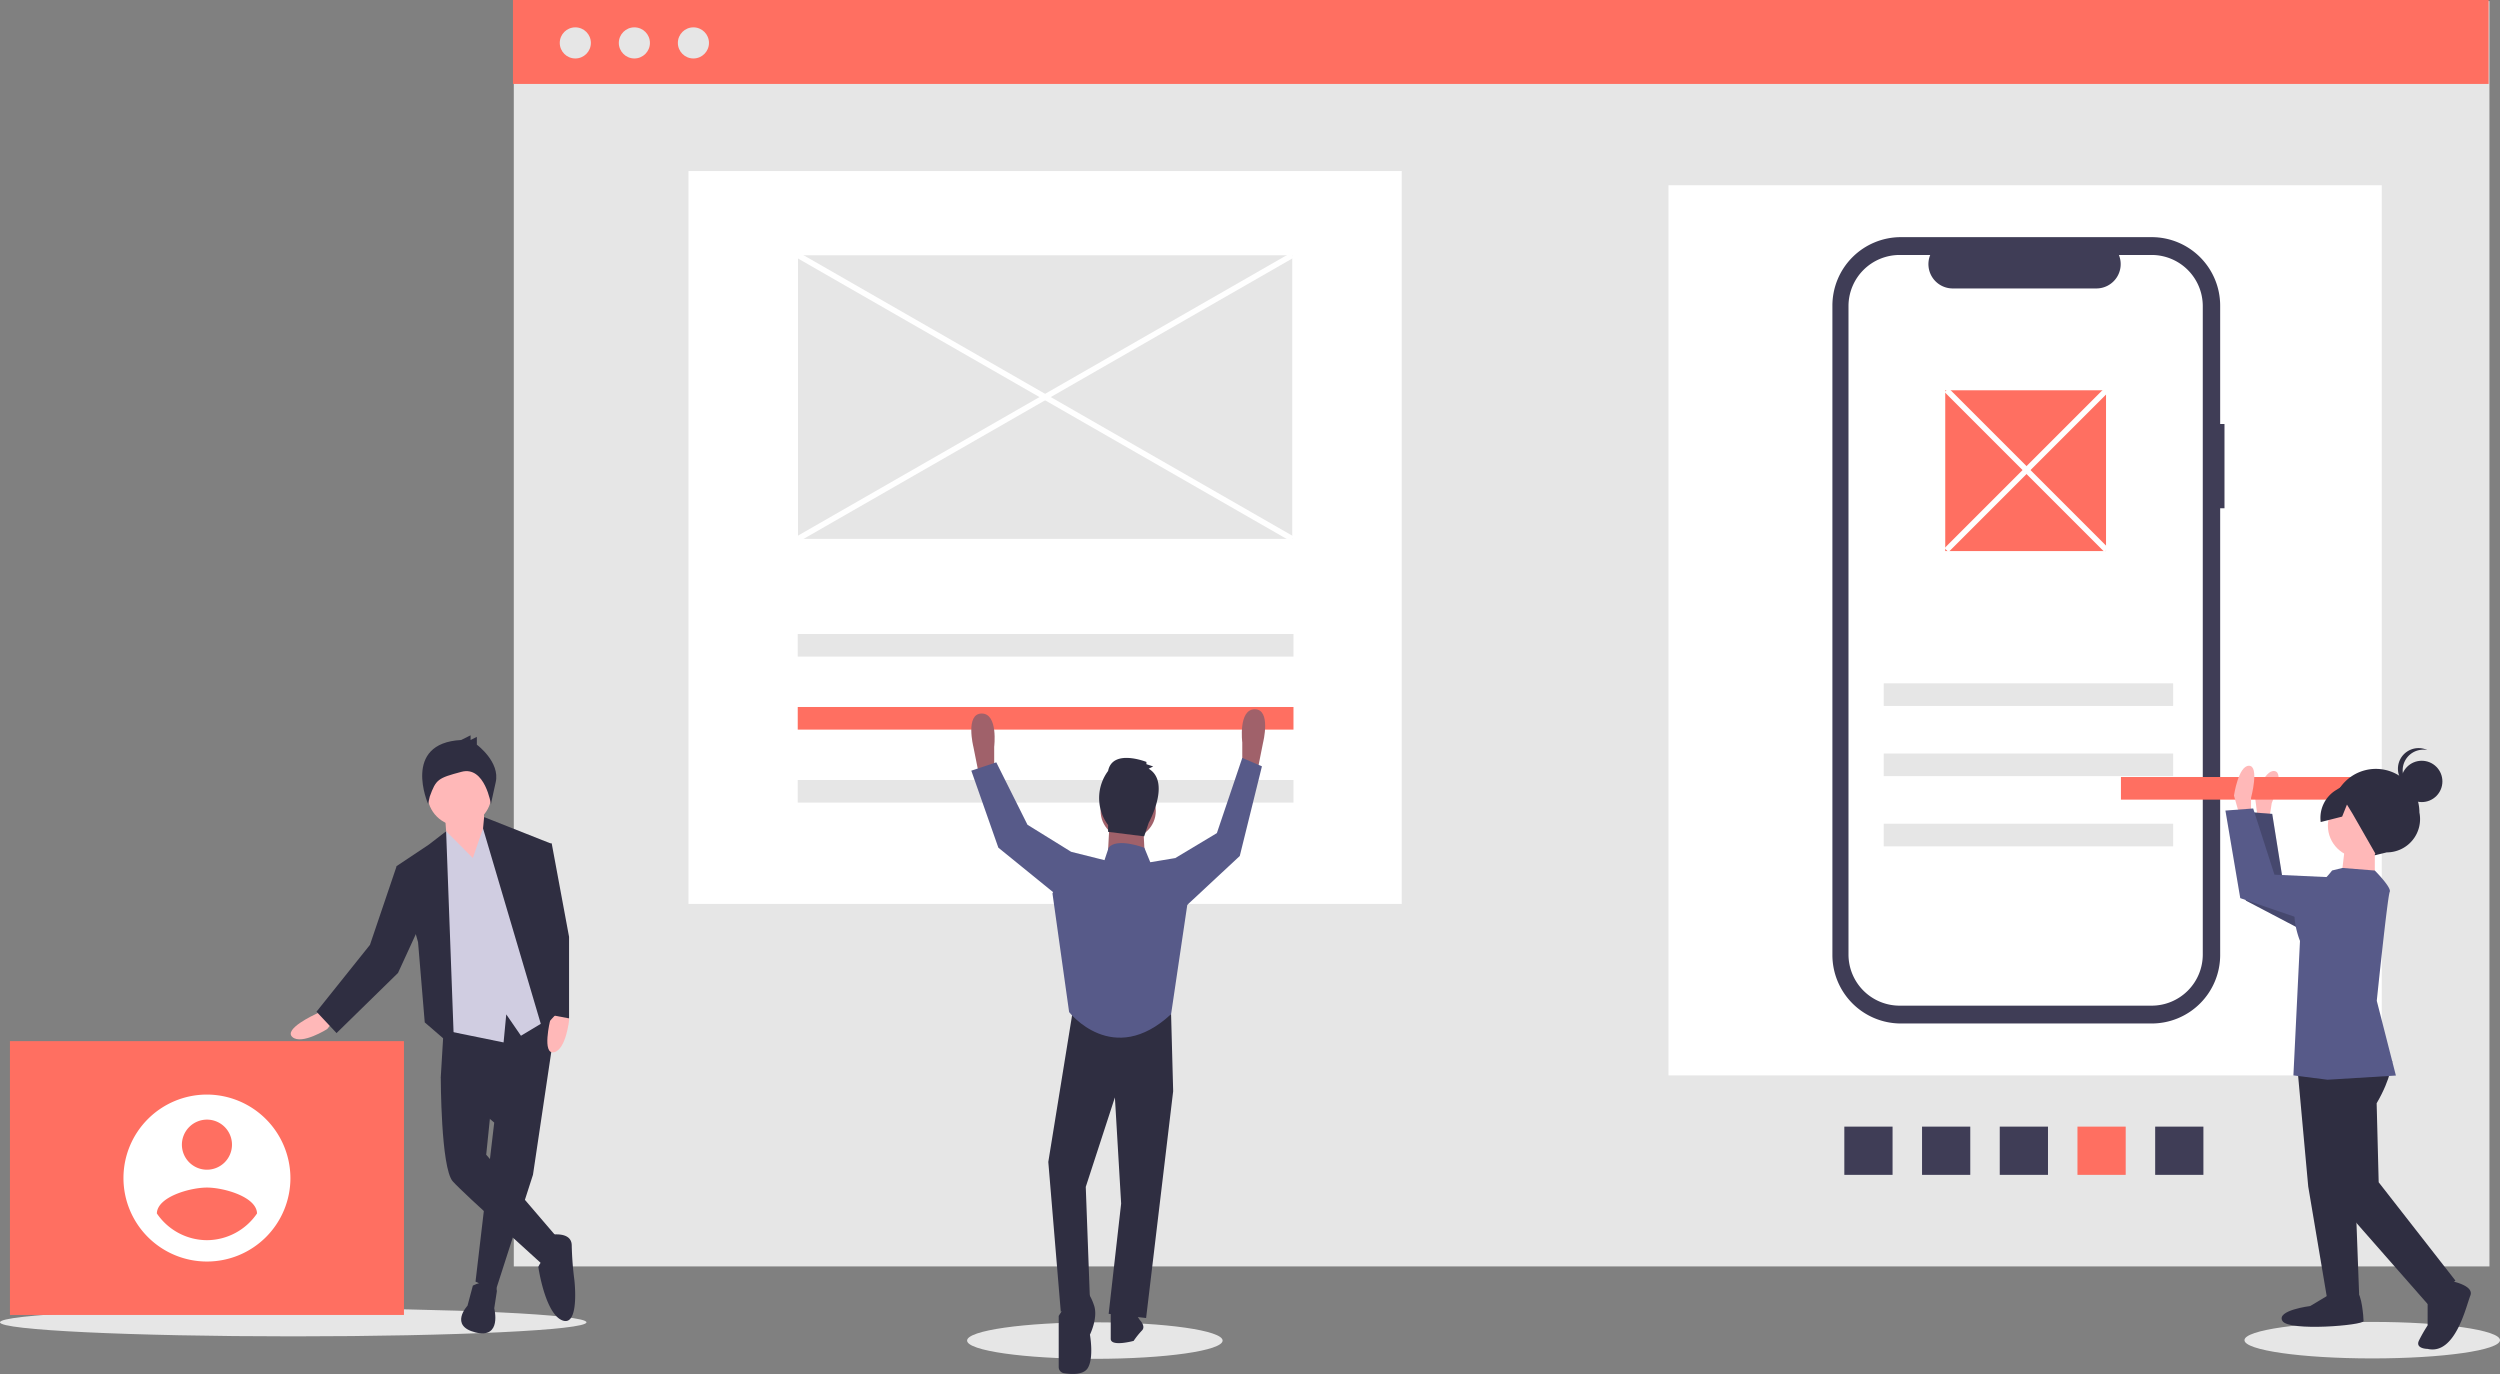 <svg id="b66c9c51-8109-402d-a3f9-100a5bb3d153" data-name="Layer 1" xmlns="http://www.w3.org/2000/svg" width="890.302" height="489.3" viewBox="0 0 890.302 489.3"><rect x="0" y="0" width="890.302" height="489.3" fill="#808080" stroke="none"/><title>work_together</title><rect x="182.972" y="0.399" width="703.576" height="450.601" fill="#e6e6e6"/><rect x="245.187" y="60.907" width="254" height="261" fill="#fff"/><rect x="594.187" y="65.969" width="254" height="317" fill="#fff"/><ellipse cx="844.802" cy="477.262" rx="45.5" ry="6.5" fill="#e6e6e6"/><ellipse cx="389.9" cy="477.407" rx="45.5" ry="6.5" fill="#e6e6e6"/><ellipse cx="104.425" cy="470.907" rx="104.425" ry="5" fill="#e6e6e6"/><rect x="182.672" width="703.576" height="29.89" fill="#ff6f61"/><circle cx="204.884" cy="15.282" r="5.54" fill="#e6e6e6"/><circle cx="225.913" cy="15.282" r="5.54" fill="#e6e6e6"/><circle cx="246.941" cy="15.282" r="5.54" fill="#e6e6e6"/><path d="M947.036,356.349H945.497V314.198a24.396,24.396,0,0,0-24.396-24.396H831.8a24.396,24.396,0,0,0-24.396,24.396V545.439a24.396,24.396,0,0,0,24.396,24.396h89.302a24.396,24.396,0,0,0,24.396-24.396V386.352h1.539Z" transform="translate(-154.849 -205.35)" fill="#3f3d56"/><path d="M921.086,296.149H909.429a8.655,8.655,0,0,1-8.014,11.924H850.256A8.656,8.656,0,0,1,842.242,296.149H831.354a18.218,18.218,0,0,0-18.218,18.218v230.902a18.218,18.218,0,0,0,18.218,18.218h89.732a18.218,18.218,0,0,0,18.218-18.218v-230.902A18.218,18.218,0,0,0,921.086,296.149Z" transform="translate(-154.849 -205.35)" fill="#fff"/><rect x="284.09" y="225.776" width="176.544" height="8.053" fill="#e6e6e6"/><rect x="284.09" y="251.776" width="176.544" height="8.053" fill="#ff6f61"/><rect x="284.09" y="277.776" width="176.544" height="8.053" fill="#e6e6e6"/><rect x="670.839" y="243.346" width="103.064" height="8.053" fill="#e6e6e6"/><rect x="670.839" y="268.346" width="103.064" height="8.053" fill="#e6e6e6"/><rect x="670.839" y="293.346" width="103.064" height="8.053" fill="#e6e6e6"/><rect x="922.351" y="606.563" width="17.177" height="17.177" transform="translate(1391.242 -521.137) rotate(90)" fill="#3f3d56"/><rect x="894.676" y="606.563" width="17.177" height="17.177" transform="translate(1363.568 -493.463) rotate(90)" fill="#ff6f61"/><rect x="867.002" y="606.563" width="17.177" height="17.177" transform="translate(1335.893 -465.788) rotate(90)" fill="#3f3d56"/><rect x="839.327" y="606.563" width="17.177" height="17.177" transform="translate(1308.219 -438.114) rotate(90)" fill="#3f3d56"/><rect x="811.653" y="606.563" width="17.177" height="17.177" transform="translate(1280.544 -410.439) rotate(90)" fill="#3f3d56"/><rect x="692.742" y="138.99" width="57.258" height="57.258" fill="#ff6f61"/><path d="M504.454,480.943l-.741,1.482-2.223-11.117s-2.965-11.858,2.965-11.858,4.447,11.858,4.447,11.858v8.152Z" transform="translate(-154.849 -205.35)" fill="#a0616a"/><path d="M601.696,479.425l.741,1.482,2.223-11.117s2.965-11.858-2.965-11.858-4.447,11.858-4.447,11.858V477.943Z" transform="translate(-154.849 -205.35)" fill="#a0616a"/><polygon points="382.215 358.94 373.322 413.784 377.768 467.145 388.144 462.699 386.662 422.677 397.038 390.808 399.261 428.606 394.815 467.886 408.155 469.369 417.79 388.585 417.049 361.163 382.215 358.94" fill="#2f2e41"/><path d="M537.064,665.825l-5.188,8.152V692.194a2.209,2.209,0,0,0,1.856,2.18c2.543.417,6.97.714,8.52-1.868,2.223-3.706.741-11.858.741-11.858s2.965-5.929,1.482-10.376-2.965-5.188-2.965-5.188Z" transform="translate(-154.849 -205.35)" fill="#2f2e41"/><path d="M559.298,673.237l1.482,2.223s2.223,2.223.741,3.706a28.966,28.966,0,0,0-2.965,3.706s-8.152,2.223-8.152-.741v-9.635Z" transform="translate(-154.849 -205.35)" fill="#2f2e41"/><circle cx="401.778" cy="288.795" r="9.824" fill="#a0616a"/><polygon points="395.185 291.867 394.444 305.949 407.784 306.69 407.043 292.608 395.185 291.867" fill="#a0616a"/><path d="M564.486,512.41l-2.104-5.14s-9.754-3.754-12.719-.048l-1.482,4.447-11.858-2.965-6.67,14.823,5.929,42.245s15.564,20.011,36.316.741l5.929-40.021L573.38,510.928Z" transform="translate(-154.849 -205.35)" fill="#575a89"/><polygon points="417.049 308.543 418.531 305.578 433.354 296.684 442.4 269.907 449.4 272.907 441.506 304.837 420.013 324.847 417.049 308.543" fill="#575a89"/><polygon points="382.956 304.837 381.474 303.355 365.91 293.72 354.793 271.486 345.9 274.45 355.534 301.872 379.251 321.142 382.956 304.837" fill="#575a89"/><path d="M563.919,479.1l1.606-.803-2.409-.803V476.691s-12.047-4.819-13.653,3.213a16.143,16.143,0,0,0,0,19.275v2.409l12.85,1.606,1.606-4.819S571.95,483.919,563.919,479.1Z" transform="translate(-154.849 -205.35)" fill="#2f2e41"/><path d="M269.939,565.16l-2.855,1.428s-11.422,5.235-8.09,8.09,12.373-2.855,12.373-2.855l1.904-2.38Z" transform="translate(-154.849 -205.35)" fill="#ffb8b8"/><polygon points="198.633 359.099 189.807 418.346 176.481 459.749 169.343 456.418 176.005 399.786 156.969 383.605 158.397 359.81 198.633 359.099" fill="#2f2e41"/><path d="M323.24,663.196s8.09-4.283,8.566,1.904l-.952,6.187s2.855,10.946-6.663,8.566-2.855-9.518-2.855-9.518Z" transform="translate(-154.849 -205.35)" fill="#2f2e41"/><path d="M318.005,583.72l-6.187,5.235s0,32.361,4.283,37.12,31.41,29.03,32.361,29.982,5.235-9.518,5.235-9.518l-25.699-29.982,1.904-18.56Z" transform="translate(-154.849 -205.35)" fill="#2f2e41"/><path d="M350.842,645.112s7.614-1.428,7.614,3.807a115.231,115.231,0,0,0,.952,12.373s1.904,16.657-4.283,14.277-8.566-19.036-8.566-19.036a7.089,7.089,0,0,1,2.855-3.331C351.318,652.25,350.842,645.112,350.842,645.112Z" transform="translate(-154.849 -205.35)" fill="#2f2e41"/><polygon points="172.198 288.424 173.626 306.033 169.819 312.695 159.349 302.701 158.397 289.376 172.198 288.424" fill="#ffb8b8"/><circle cx="163.632" cy="282.713" r="11.422" fill="#ffb8b8"/><polygon points="168.391 305.557 173.15 291.756 181.716 301.274 197.421 361.713 185.523 368.852 180.289 361.237 179.337 371.231 156.017 366.472 154.114 302.701 158.87 296.002 168.391 305.557" fill="#d0cde1"/><polygon points="161.728 373.135 158.873 296.039 152.686 300.798 141.264 308.412 148.879 335.539 151.258 364.093 161.728 373.135" fill="#2f2e41"/><polygon points="144.596 308.888 141.264 308.412 131.746 336.49 112.71 360.286 119.849 367.9 141.74 346.484 149.831 328.876 144.596 308.888" fill="#2f2e41"/><path d="M351.417,565.595l-.649,3.126s-2.971,12.208,1.335,11.363,5.428-11.48,5.428-11.48l-.688-2.969Z" transform="translate(-154.849 -205.35)" fill="#ffb8b8"/><polygon points="172.406 290.983 195.993 300.322 193.138 328.876 198.849 360.286 193.138 366.472 172.022 295.028 172.406 290.983" fill="#2f2e41"/><path d="M319.079,468.881l3.353-1.676v1.676l2.235-1.118v2.794s8.382,6.146,6.705,13.41-1.676,7.823-1.676,7.823-2.119-13.814-10.501-11.579-9.056,2.639-11.291,8.785l-.606,2.636S297.846,469.998,319.079,468.881Z" transform="translate(-154.849 -205.35)" fill="#2f2e41"/><polygon points="192.662 300.322 196.469 300.322 202.656 333.635 202.656 362.665 195.042 361.237 188.855 317.454 192.662 300.322" fill="#2f2e41"/><rect x="3.535" y="370.772" width="140.321" height="97.511" fill="#ff6f61"/><path d="M228.545,595.148a29.729,29.729,0,1,0,29.729,29.729A29.816,29.816,0,0,0,228.545,595.148Zm0,8.919a8.919,8.919,0,1,1-8.919,8.919,8.949,8.949,0,0,1,8.919-8.919Zm0,42.936a21.657,21.657,0,0,1-17.837-9.519c.143-5.946,11.892-9.219,17.837-9.219s17.694,3.273,17.837,9.219a21.693,21.693,0,0,1-17.837,9.519Z" transform="translate(-154.849 -205.35)" fill="#fff"/><rect x="284.187" y="90.907" width="176" height="101" fill="#e6e6e6"/><path d="M963.051,496.584l.815-5.26s4.753-10.805.996-11.388-6.891,9.704-6.891,9.704l1.375,10.986Z" transform="translate(-154.849 -205.35)" fill="#ffb8b8"/><polygon points="846.67 321.051 813.089 314.306 809.187 289.847 799.302 289.084 799.785 320.707 828.962 336.004 846.67 321.051" fill="#575a89"/><polygon points="846.67 321.051 813.089 314.306 809.187 289.847 799.302 289.084 799.785 320.707 828.962 336.004 846.67 321.051" opacity="0.2"/><rect x="910.162" y="482.062" width="103.064" height="8.053" transform="translate(1768.539 766.826) rotate(-180)" fill="#ff6f61"/><path d="M956.49,494.78l.007-5.323s3.056-11.402-.746-11.407-5.336,10.639-5.336,10.639l3.028,10.649Z" transform="translate(-154.849 -205.35)" fill="#ffb8b8"/><path d="M1000.202,510.025l4.607-1.123a11.862,11.862,0,0,0,11.642-14.211h0a15.504,15.504,0,0,0-15.485-15.524h0A15.504,15.504,0,0,0,985.443,494.652v0A12.321,12.321,0,0,0,1000.202,510.025Z" transform="translate(-154.849 -205.35)" fill="#2f2e41"/><polygon points="818.254 381.458 822.005 422.524 828.797 462.833 840.203 462.847 838.732 423.305 832.709 375.393 818.254 381.458" fill="#2f2e41"/><path d="M985.17,665.904l-7.61,4.553s-12.168,1.505-9.892,5.31,28.893,1.557,28.895.036-.748-9.886-2.269-9.888Z" transform="translate(-154.849 -205.35)" fill="#2f2e41"/><path d="M1006.771,583.26s-.214,5.871-5.548,14.989l.725,28.135,27.33,35.012-9.896,8.352-33.409-38.061-8.307-45.634,10.659-10.632Z" transform="translate(-154.849 -205.35)" fill="#2f2e41"/><path d="M1026.997,661.394s9.123,1.532,7.597,5.332-5.349,21.284-15.232,18.991c0,0-4.562-.006-3.038-3.045a55.004,55.004,0,0,1,3.048-5.319l.012-9.885Z" transform="translate(-154.849 -205.35)" fill="#2f2e41"/><circle cx="840.415" cy="294.041" r="11.406" fill="#ffb8b8"/><polygon points="845.728 301.652 845.712 314.578 833.546 314.563 835.083 301.639 845.728 301.652" fill="#ffb8b8"/><path d="M985.359,515.347l3.687-.906,11.521.925s6.075,6.091,5.313,7.611-4.611,38.774-4.611,38.774l6.81,26.622-24.334,1.49-12.164-1.536,2.341-47.902s-5.306-12.933,1.542-16.727A29.954,29.954,0,0,0,985.359,515.347Z" transform="translate(-154.849 -205.35)" fill="#575a89"/><polygon points="844.193 313.056 809.978 311.492 802.404 287.911 792.518 288.658 797.801 319.841 828.964 330.526 844.193 313.056" fill="#575a89"/><circle cx="862.432" cy="278.279" r="7.359" fill="#2f2e41"/><path d="M1010.492,479.674a7.355,7.355,0,0,1,8.807-7.205A7.355,7.355,0,1,0,1014.711,486.331,7.353,7.353,0,0,1,1010.492,479.674Z" transform="translate(-154.849 -205.35)" fill="#2f2e41"/><path d="M1004.179,483.847l-9.921-1.827-7.63,4.782a11.573,11.573,0,0,0-5.331,11.295l7.641-1.937,1.711-4.29,2.038,3.34,8.267,14.454,8.37-4.552,5.333-8.358Z" transform="translate(-154.849 -205.35)" fill="#2f2e41"/><rect x="526.036" y="245.297" width="2" height="202.921" transform="translate(-190.888 425.931) rotate(-60.15)" fill="#fff"/><rect x="425.576" y="345.758" width="202.921" height="2" transform="translate(-257.517 102.927) rotate(-29.846)" fill="#fff"/><rect x="875.536" y="332.452" width="2" height="80.61" transform="translate(-161.697 523.633) rotate(-45)" fill="#fff"/><rect x="836.231" y="371.757" width="80.61" height="2" transform="translate(-161.697 523.633) rotate(-45)" fill="#fff"/></svg>